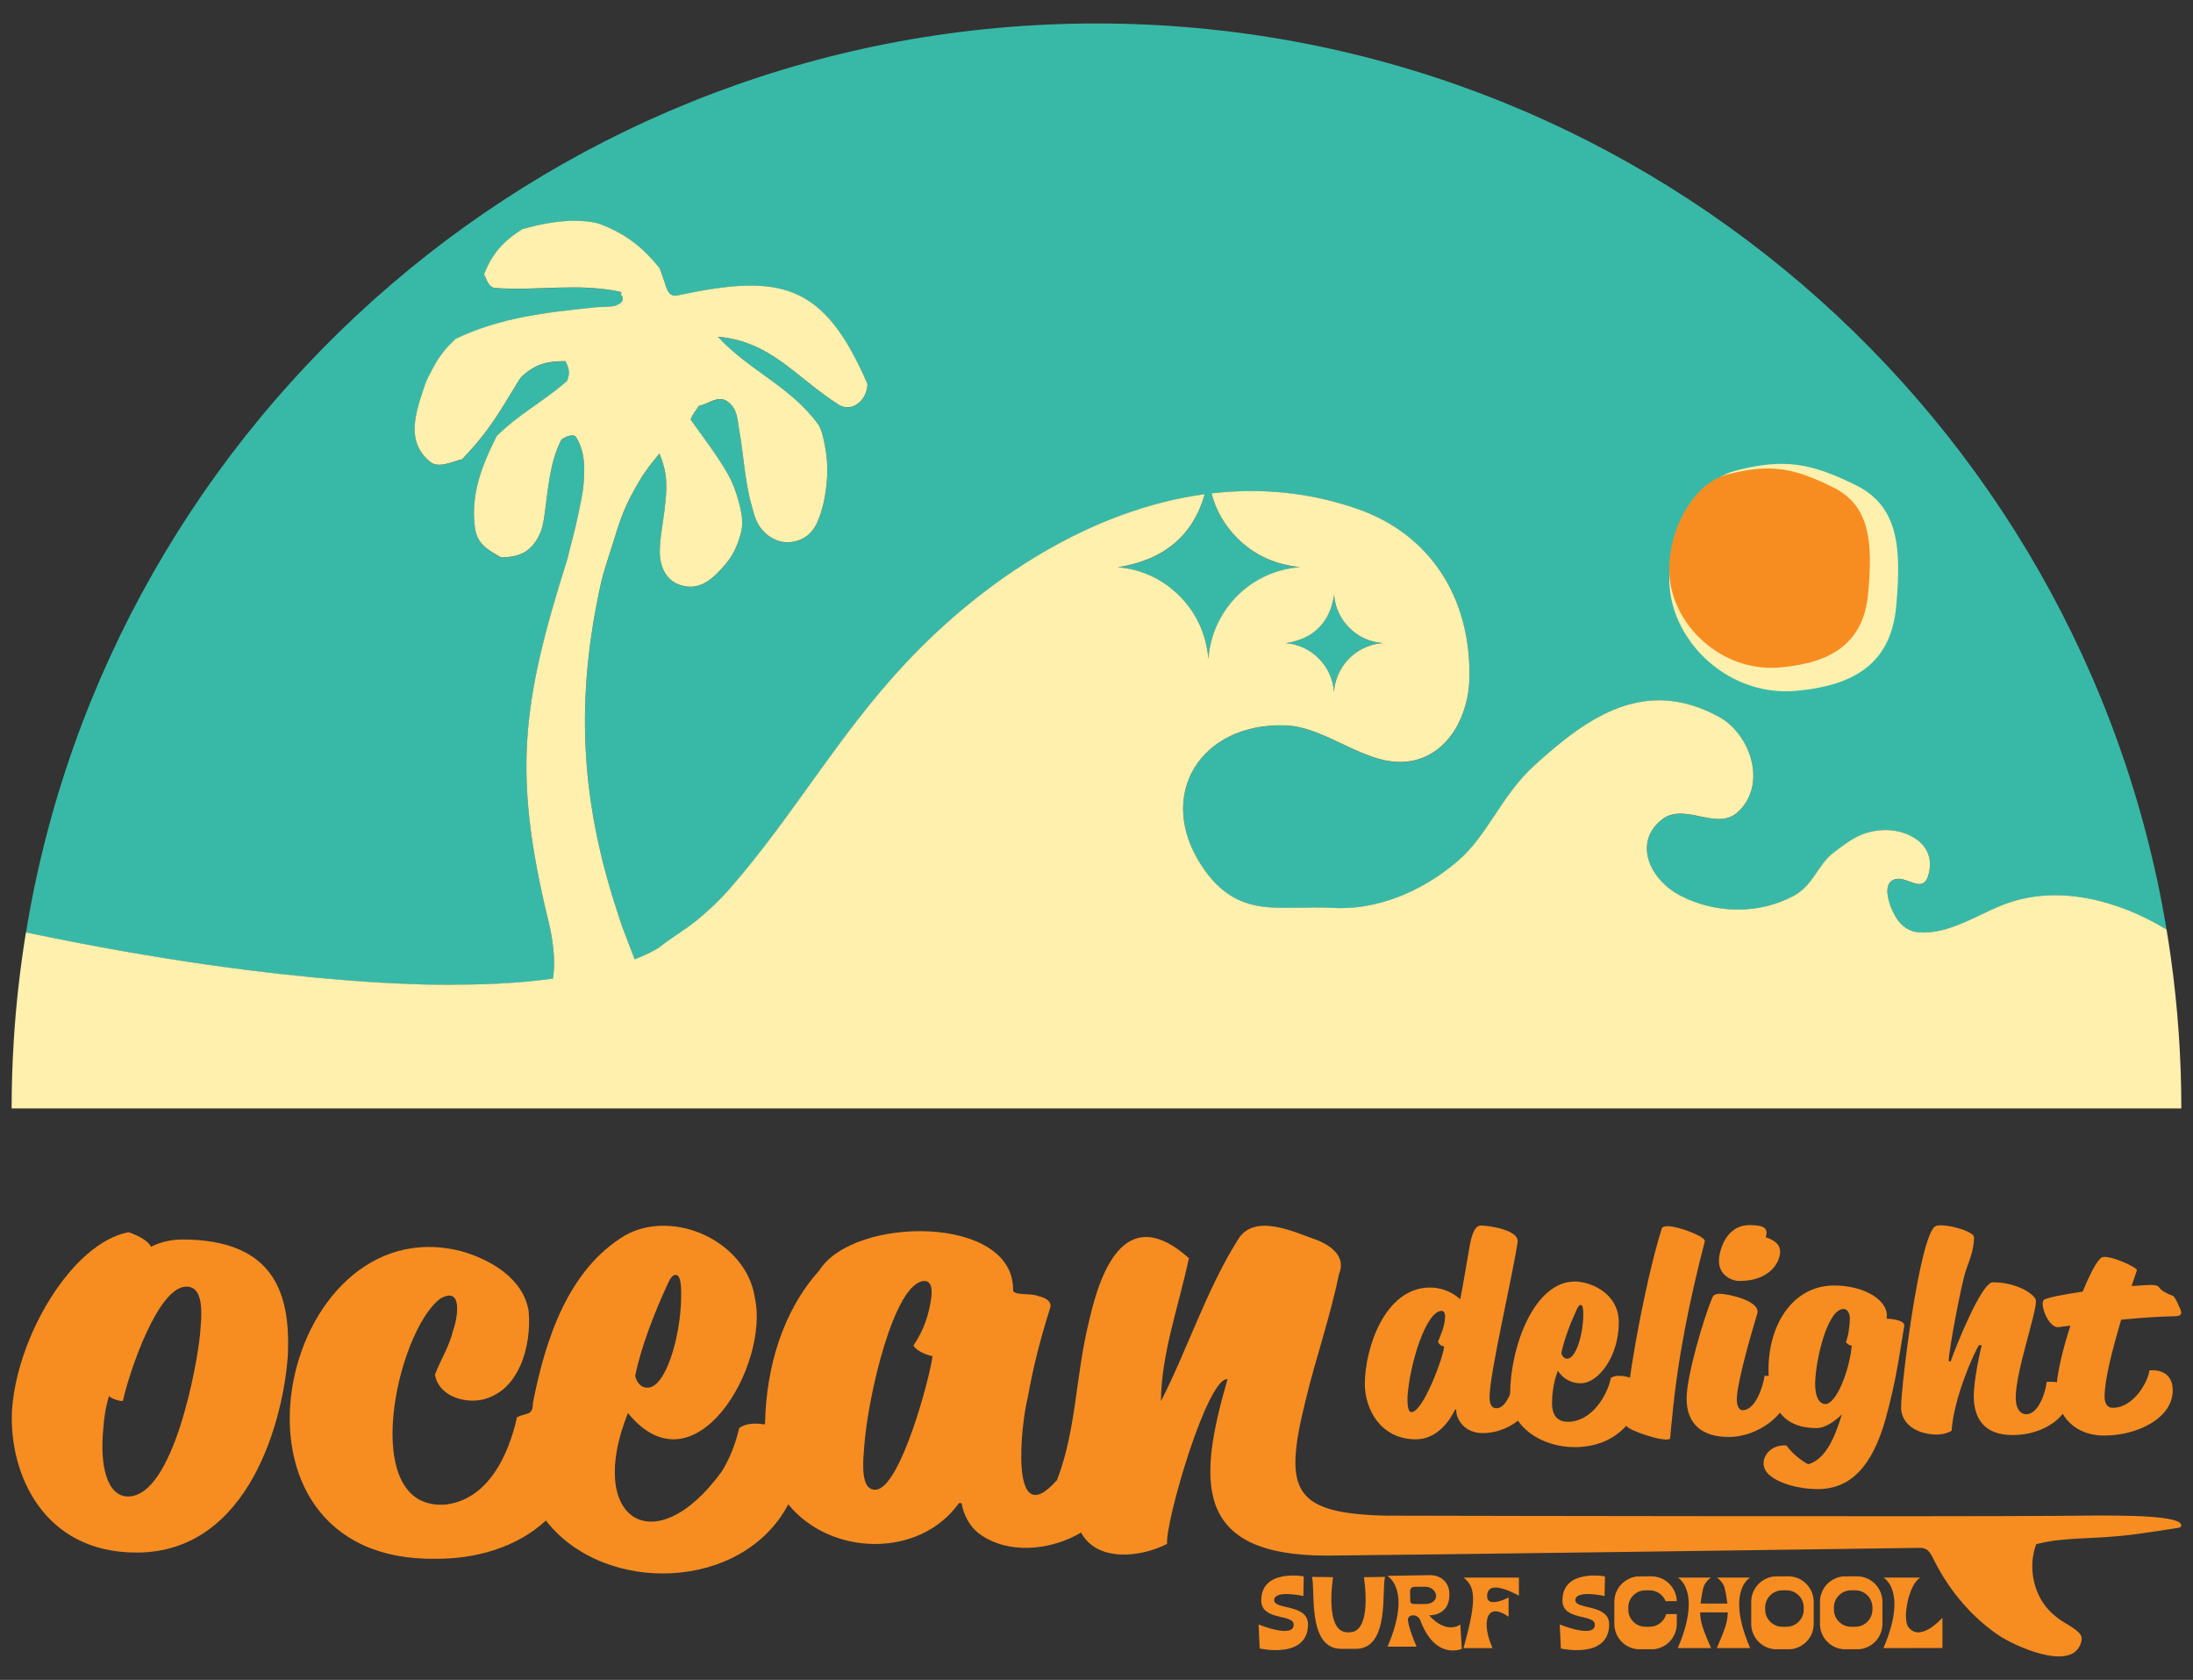 <svg xmlns="http://www.w3.org/2000/svg" id="Layer_1" data-name="Layer 1" viewBox="0 0 470 360"><rect x="0" y="0" width="470" height="360" fill="#333333" stroke="none"/><defs><style>      .cls-1 {        fill: #38b9a7;      }      .cls-1, .cls-2, .cls-3 {        stroke-width: 0px;      }      .cls-2 {        fill: #fff0ad;      }      .cls-3 {        fill: #f78d21;      }    </style></defs><path class="cls-1" d="M97.59,211.04c8.33,0,15.25-.52,20.95-1.3.21-1.68.33-3.33.16-5.17-.24-2.76-.44-4.24-1.19-7.32-7.68-31.64-5.64-46.66,4.15-77.58.65-2.92,1.54-5.8,2.13-8.7.49-2.41,1.11-4.89,1.3-7.3.28-3.55.29-6.72-1.53-9.85-.63-1.08-2.51-.13-3.24.42-2.55,5.04-2.81,10.42-3.57,15.85-.26,1.81-.53,3.44-1.34,4.97-1.81,3.4-4.26,4.33-7.98,4.43-2.77-1.61-5.12-2.74-5.62-6.3-.99-7.12,1.45-13.34,4.63-19.67,4.57-4.61,10.28-7.56,15.1-11.86.69-1.62.46-2.69-.35-4.23-3.73,0-6.2.51-9.12,3.08-.69.61-1.18,1.58-1.81,2.6-1.56,2.55-3.23,5.39-5.05,7.95-1.82,2.56-3.9,5.04-6.13,7.37-1.98.45-5.02,2.06-6.84.59-5.47-4.41-3.05-10.74-1.19-16.42.51-1.56,1.4-2.97,2.05-4.24.65-1.27,1.29-2.05,2.05-3.07.76-1.02,1.61-1.72,2.47-2.63,9.5-4.53,19.21-5.65,29.58-6.73,1.28-.13,2.71-.12,3.94-.23.74-.07,1.44-.39,1.88-.75.44-.36.39-.59.44-.98.05-.39-.02-.36-.3-.69-.27-.32.45-.56-.34-.73-8.8-1.93-17.74-.14-26.72-.81-1.38-.1-1.77-1.88-2.35-2.88,1.69-4.49,4.2-7.19,8.21-9.72,4.28-1.17,8.34-2.01,12.81-1.74,1.19.07,2.69.22,3.78.63,5.44,2.02,9.18,4.94,12.8,9.42.34.8.73,2.03,1,2.78.54,1.51.83,3.54,2.85,3.11,22.14-4.72,31.32-2.71,40.71,18.93.05,3.34-3.19,6.39-6.25,4.43-9.16-5.88-14.38-13.49-25.8-14.51,6.67,7.27,15.48,10.55,21.48,18.76.81,1.11,1.21,3.32,1.55,5.05s.5,3.98.4,5.98c-.1,2-.41,4.54-.94,6.52-.85,3.18-1.92,6.19-5.18,7.32-3.25,1.12-6.18-.13-8.14-2.67-1.13-1.46-1.52-3.4-1.99-5.04-1.4-4.91-1.71-10.97-2.55-15.6-.54-2.94-.36-4.63-2.39-6.31-2.03-1.68-4.23.42-6.3.81-.63,1.02-1.41,1.82-1.77,2.94,2.75,3.9,5.76,7.73,8.08,11.88,1.16,2.08,1.88,4.21,2.43,6.46.56,2.24.82,4.21.13,6.46-.69,2.25-1.52,4.24-3.13,6.14-2.4,2.82-5.17,5.71-9.29,4.65-3.58-.92-4.93-4.24-4.83-7.71.09-2.92.72-5.8,1.03-8.64.23-2.08.45-3.98.34-6.05-.11-2.07-.68-3.99-1.44-5.93-1.56,1.93-3.05,3.74-4.31,5.9-1.26,2.16-2.43,4.25-3.4,6.64-.97,2.4-1.74,5.03-2.55,7.58-.8,2.55-1.76,5.29-2.34,7.94-5.3,24.03-4.41,45.26,3.09,68.69.71,2.22,1.39,4.36,2.21,6.47.66,1.7,1.29,3.45,1.99,5.17,3.67-1.41,5.23-2.54,5.23-2.54,2.56-2.04,5.39-3.64,7.94-5.7,2.56-2.07,4.98-4.35,7.17-6.86,13.55-15.46,23.2-32.86,37.72-48.35,17.06-18.2,39.94-32.94,64.12-36.22-2.53,8.88-8.8,14.16-18.64,15.66,4.95.4,9.47,2.4,13.19,6.12,3.73,3.73,5.76,8.27,6.23,13.53.6-9.58,8.18-18.76,19.68-19.69-5.24-.48-9.78-2.47-13.5-6.21-2.78-2.79-4.6-6.03-5.51-9.58,10.36-1.2,20.95-.3,31.41,3.38,15.24,5.36,24.2,18.73,23.86,36.22-.15,7.9-4.36,16.2-12.34,17.72-9.39,1.79-17.9-7.31-27.19-7.6-18.21-.56-27.76,15.02-17.88,30.05,7.8,11.87,16.76,8.41,27.99,9.06,9.28.54,18.78-3.22,26.57-9.74,6.87-5.75,9.37-14.04,16.76-20.78,11.62-10.61,23.8-18.98,39.52-10.45,6.84,3.71,10.44,14.52,4.16,20.38-4.58,4.27-11.49-2.17-16.34,1.66-6.25,4.93-2.58,12.9,3.96,16.31,7.5,3.91,16.88,4.05,24.31.02,4.24-2.3,5.08-6.64,8.54-9.26,3.46-2.62,5.76-4.46,10.32-4.8,5.21-.39,12.15,2.94,9.89,9.91-1.14,3.53-4.22.24-6.63.54-3.08.38-2.02,4.26-1.26,6.17,1.06,2.66,2.8,5.01,5.86,5.27,6.34.55,12.51-3.71,18.18-5.91,11.57-4.49,24.65-.94,34.98,5.31C446.04,89.03,350.34,5.03,235,5.03S23.58,89.36,5.57,199.84c58.15,12.26,92.02,11.2,92.02,11.2Z"></path><path class="cls-2" d="M371.82,100.91c-9.36,2.48-16.15,17.11-13.47,28.14,2.67,11.04,13.8,20.12,26.53,19,12.72-1.12,20.41-6.01,21.51-18.14,1.1-12.13.66-21.36-8.62-25.92-9.28-4.56-15.07-5.97-25.95-3.08Z"></path><path class="cls-1" d="M285.89,148.26c.32-5.09,4.34-9.96,10.44-10.45-2.78-.26-5.19-1.31-7.17-3.29-1.97-1.98-3.04-4.39-3.25-7.04-.91,5.96-4.39,9.45-10.33,10.36,2.63.21,5.03,1.28,7,3.25,1.98,1.98,3.06,4.39,3.31,7.18Z"></path><path class="cls-2" d="M2.5,237.53h465c0-10.93-.77-21.68-2.23-32.21-.28-2.05-.6-4.1-.94-6.13-10.32-6.25-23.41-9.81-34.98-5.31-5.67,2.2-11.83,6.46-18.18,5.91-3.06-.26-4.8-2.61-5.86-5.27-.76-1.91-1.81-5.79,1.26-6.17,2.41-.3,5.49,2.99,6.63-.54,2.25-6.97-4.68-10.29-9.89-9.91-4.56.34-6.86,2.18-10.32,4.8-3.46,2.62-4.3,6.97-8.54,9.26-7.42,4.03-16.81,3.88-24.31-.02-6.54-3.41-10.21-11.38-3.96-16.31,4.85-3.83,11.77,2.62,16.34-1.66,6.28-5.86,2.68-16.67-4.16-20.38-15.72-8.53-27.9-.16-39.52,10.45-7.38,6.74-9.89,15.03-16.76,20.78-7.8,6.52-17.29,10.28-26.57,9.74-11.23-.65-20.19,2.81-27.99-9.06-9.87-15.02-.33-30.6,17.88-30.05,9.29.28,17.8,9.39,27.19,7.6,7.97-1.52,12.18-9.81,12.34-17.72.34-17.49-8.62-30.86-23.86-36.22-10.46-3.68-21.05-4.58-31.41-3.38.91,3.55,2.73,6.79,5.51,9.58,3.72,3.74,8.27,5.73,13.5,6.21-11.5.93-19.08,10.11-19.68,19.69-.48-5.26-2.5-9.8-6.23-13.53-3.72-3.71-8.24-5.71-13.19-6.12,9.84-1.51,16.11-6.78,18.64-15.66-24.18,3.28-47.06,18.02-64.12,36.22-14.52,15.48-24.16,32.89-37.72,48.35-2.2,2.51-4.61,4.79-7.17,6.86-2.55,2.06-5.38,3.66-7.94,5.7,0,0-1.56,1.13-5.23,2.54-.7-1.72-1.32-3.47-1.99-5.17-.83-2.11-1.5-4.24-2.21-6.47-7.5-23.42-8.39-44.66-3.09-68.69.58-2.65,1.54-5.39,2.34-7.94.8-2.55,1.58-5.19,2.55-7.58.97-2.4,2.14-4.48,3.4-6.64,1.25-2.16,2.75-3.98,4.31-5.9.76,1.94,1.34,3.86,1.44,5.93.11,2.07-.11,3.97-.34,6.05-.32,2.84-.95,5.73-1.03,8.64-.1,3.47,1.25,6.79,4.83,7.71,4.12,1.06,6.89-1.83,9.29-4.65,1.62-1.9,2.45-3.89,3.13-6.14.69-2.25.42-4.21-.13-6.46-.56-2.24-1.28-4.38-2.43-6.46-2.31-4.16-5.33-7.98-8.08-11.88.36-1.12,1.14-1.92,1.77-2.94,2.06-.39,4.26-2.5,6.3-.81,2.03,1.68,1.86,3.37,2.39,6.31.84,4.63,1.16,10.69,2.55,15.6.47,1.64.86,3.58,1.99,5.04,1.96,2.54,4.89,3.8,8.14,2.67,3.25-1.12,4.33-4.13,5.18-7.32.53-1.98.84-4.52.94-6.52.1-2-.07-4.25-.4-5.98s-.74-3.94-1.55-5.05c-6-8.21-14.81-11.48-21.48-18.76,11.42,1.02,16.64,8.63,25.8,14.51,3.05,1.96,6.3-1.09,6.25-4.43-9.39-21.65-18.57-23.65-40.71-18.93-2.01.43-2.31-1.6-2.85-3.11-.27-.75-.66-1.98-1-2.78-3.62-4.48-7.36-7.39-12.8-9.42-1.09-.4-2.59-.56-3.78-.63-4.47-.27-8.53.57-12.81,1.74-4.01,2.53-6.52,5.23-8.21,9.72.58,1,.97,2.78,2.35,2.88,8.98.67,17.92-1.12,26.72.81.79.17.06.41.34.73.27.32.35.3.3.69-.05.39,0,.62-.44.98-.44.36-1.14.68-1.88.75-1.23.11-2.66.1-3.94.23-10.36,1.08-20.08,2.19-29.58,6.73-.85.9-1.7,1.61-2.47,2.63-.76,1.02-1.4,1.8-2.05,3.07-.65,1.27-1.54,2.68-2.05,4.24-1.87,5.68-4.28,12.01,1.19,16.42,1.82,1.47,4.86-.14,6.84-.59,2.23-2.33,4.32-4.81,6.13-7.37,1.82-2.56,3.49-5.4,5.05-7.95.62-1.02,1.12-1.99,1.81-2.6,2.92-2.57,5.39-3.09,9.12-3.08.81,1.53,1.03,2.6.35,4.23-4.82,4.29-10.54,7.24-15.1,11.86-3.18,6.33-5.62,12.55-4.63,19.67.5,3.56,2.85,4.69,5.62,6.3,3.72-.1,6.17-1.02,7.98-4.43.81-1.53,1.09-3.16,1.34-4.97.77-5.42,1.03-10.81,3.57-15.85.73-.54,2.61-1.49,3.24-.42,1.82,3.13,1.81,6.3,1.53,9.85-.19,2.41-.81,4.89-1.3,7.3-.58,2.9-1.48,5.79-2.13,8.7-9.79,30.93-11.83,45.95-4.15,77.58.75,3.09.95,4.57,1.19,7.32.16,1.84.04,3.5-.16,5.17-5.69.78-12.61,1.3-20.95,1.3,0,0-33.87,1.06-92.02-11.2-1.25,7.67-2.14,15.47-2.62,23.38-.29,4.74-.45,9.51-.45,14.31ZM285.92,127.48c.21,2.65,1.28,5.06,3.25,7.04,1.97,1.98,4.39,3.04,7.17,3.29-6.1.49-10.12,5.36-10.44,10.45-.25-2.79-1.33-5.2-3.31-7.18-1.97-1.97-4.37-3.03-7-3.25,5.94-.91,9.43-4.4,10.33-10.36Z"></path><g><path class="cls-3" d="M38.99,265.63c-3.97,0-6.61,1.56-6.61,1.56-.6-1.2-2.4-2.28-4.81-3.13-12.14,2.28-24.05,22.48-25.01,38.35-.6,13.47,6.73,30.3,26.69,30.3,24.41,0,31.62-29.09,32.46-42.56.48-12.62-2.65-24.53-22.72-24.53ZM42.83,286.31c-.6,6.13-5.65,34.38-15.39,34.38-4.45,0-6.13-6.49-5.29-14.67.24-3.85,1.2-6.85,1.2-6.85.48.6,2.89,1.32,3.01.96,1.32-6.01,7.45-24.41,13.59-24.41,4.21,0,3.13,7.33,2.89,10.58Z"></path><path class="cls-3" d="M297.57,324.82c-20.51-.41-22.53-5.28-17.85-24.36,2.18-9.18,5.35-18.1,7.23-27.35,1.59-3.73-1.55-6.15-4.73-7.38-4.93-1.74-13.52-5.91-16.97.02-6.74,10.78-10.81,23.54-16.44,34.53.05-10.18,3.89-20.64,5.99-30.66-13.04-11.65-18.69,1.42-21.39,13.46-2.95,11.89-2.65,23.03-6.87,34.09-10.41,11.78-7.67-12.39-6.27-17.72,1.15-6.48,2.78-12.86,4.79-19.13.53-1.61-1.43-2.36-2.68-2.6-1.23-.64-5.1-.04-5.26-1.2.29-16.26-34.22-16-41.54-4.25-7.91,8.77-11.35,20.9-11.61,32.53.13.78-.85.26-1.29.31-1.46-.11-3.08.03-4.26.94-.77,3.26-1.97,6.46-3.76,9.32-14.39,19.77-29.24,10.19-20.08-12.56,14.3,17.6,30.46-10.38,27.18-24.78-1.81-11.95-17.3-19.09-27.74-13.32-12.36,7.36-17.19,22.58-19.81,35.96,0,2.8-1.39,2.02-3.41,3.04-1.74,7.88-6.06,17.59-15.27,18.71-19,1.48-10.58-37.06-1.17-44.13,4.87-2.79,3.73,4.12,2.76,6.78-.79,3.37-2.7,6.37-3.91,9.53.79,4.43,5.94,6.11,9.91,5.39,8.2-1.68,10.81-11.64,10.19-18.95-1.09-7.03-8.14-11.12-14.44-12.91-39.21-10.04-55.71,66.63-5.47,65.91,8.47.06,17.31-2.38,23.6-8.19,12.53,16.11,42.17,15.15,51.94-3.48,9.03,11.12,28.08,11.63,36.57-.24.14,0,.45-.07.57.01.45,2.41,1.6,4.78,3.57,6.37,6.22,4.76,15.65,3.75,22.04-.09,3.52,6.45,12.87,5.29,18.43,2.43-.35-4.95,8.66-35.81,12.96-35.29-6.23,21.58-7.65,37.8,21.25,37.8,17.7-.13,109.5-1.4,127.2-1.66,1.88,0,2.34,1.44,3.21,3.12,3.28,6.34,8.08,12.02,14.11,15.95,4.31,2.62,16,7.58,17.27.71.03-.15.02-.42,0-.54-.12-1.22-2.41-2.47-4.01-3.43-.23-.14-.45-.28-.67-.44-.52-.39-1.03-.79-1.52-1.22-4.06-3.62-5.41-9.88-3.53-14.93,6.38-1.68,12.18-.91,21.48-2.17,3.14-.42,5.57-.8,8.21-1.22.84-.13,1.57-.15,1.37-.82-.7-2.34-17.06-1.94-26.18-1.87-23.1.19-120.35.02-143.45-.04M143.1,275.13c.72-1.56,1.2-1.92,1.68-1.92.6,0,1.32.48,1.2,4.93-.12,8.18-3.25,19.24-7.21,19.24-2.16,0-2.64-2.52-2.64-2.52,1.2-6.13,4.33-14.07,6.97-19.72ZM187.59,319.25c-2.16,0-3.01-2.4-2.4-8.9.72-10.94,6.49-35.83,12.98-35.83,1.68,0,1.56,2.4,1.44,3.37-.48,3.73-1.56,7.09-3.85,10.46,1.08,1.68,4.09,2.28,4.09,2.28-.36,3.73-6.85,28.61-12.26,28.61Z"></path></g><g><path class="cls-3" d="M311.85,302.09c-1.14,2.35-3.84,6.35-8.41,6.35-7.5,0-10.93-6.41-10.93-11.85,0-7.56,4.24-20.67,13.97-20.67,4.01,0,6.47,2.52,6.47,2.52.74-3.66,1.6-9.1,2-11.28.46-2.63,1.14-4.52,2.4-4.52,2.12,0,8.3,1.03,7.9,3.55-1.14,7.61-6.01,28.16-6.01,33.2,0,1.66.52,2.4,1.49,2.4,2.29,0,3.78-4.75,4.12-7.73,0,0,4.75-1.14,4.75,3.32,0,4.01-5.15,9.73-11.85,9.73-3.72,0-5.67-2.75-5.67-5.04h-.23ZM302.52,302.61c2.46,0,6.87-11.85,6.98-14.08-.46-.06-.92-.23-1.32-.97.52-1.32,1.43-3.32,1.49-4.92.11-.8,0-1.72-.69-1.72-3.38,0-6.87,11.45-7.33,18.43,0,1.03-.06,3.26.86,3.26Z"></path><path class="cls-3" d="M337.49,274.62c3.32,0,9.45,2.46,9.45,8.76,0,7.33-4.41,13.05-8.13,13.05-3.32,0-4.81-2.46-4.92-2.69-.06.11-1.26,2.98-1.26,6.93,0,2.8,1.26,4.01,3.38,4.01,5.38,0,8.64-6.13,9.22-9.39,0,0,.63-.46,1.55-.46,2.63,0,4.81,1.03,4.81,3.38,0,4.64-4.35,11.91-14.14,11.91-6.7,0-13.8-4.06-13.8-11.22,0-10.42,5.21-24.27,13.85-24.27ZM335.89,291.16c1.89,0,3.38-5.27,3.43-9.16.06-2.12-.29-2.35-.57-2.35-.23,0-.46.17-.8.92-1.26,2.69-2.75,6.47-3.32,9.39,0,0,.23,1.2,1.26,1.2Z"></path><path class="cls-3" d="M348.71,300.43c.8-8.87,4.35-27.36,7.44-37.15.17-.46.86-.51,1.32-.51,2.12,0,8.19,2.23,7.9,3.26-3.15,12.08-5.84,25.13-6.98,37.61-.17,1.55-.34,3.09-.46,4.64-.92.97-8.87-1.72-9.33-2.69-.46-.8-.06-3.32.11-5.15Z"></path><path class="cls-3" d="M367.03,277.99c.23-.63.97-.74,1.55-.74,1.72,0,8.99,1.55,8.01,4.35-1.32,4.35-4.12,14.02-4.35,17.86-.11,1.83.51,2.75,1.2,2.75,2.92,0,4.47-5.44,4.75-7.38,0,0,5.04-.17,5.04,3.78s-5.95,9.33-12.77,9.33c-5.5,0-8.99-2.63-8.99-8.24,0-4.92,3.78-17.63,5.55-21.7ZM368.4,270.21c0-1.95,1.37-7.67,6.53-7.67,2.63,0,4.24.4,3.49,2.58,1.55.57,3.09,1.32,3.09,3.15,0,2.18-2.18,6.24-8.7,6.24-1.72,0-4.41-1.26-4.41-4.29Z"></path><path class="cls-3" d="M387.58,313.77c3.89-1.14,5.78-6.18,7.16-10.65-1.43,1.37-3.49,2.92-5.44,2.92-7.04,0-9.9-4.35-10.25-11.33-.46-10.36,4.98-19.23,14.02-19.23,6.18,0,11.16,2.86,11.33,6.3,0,.34-.06.8-.06.8.52,0,3.95.23,3.78,1.55-.8,4.52-1.6,11.39-4.06,20.15-2.8,9.79-7.33,14.83-14.48,14.83-4.47,0-8.47-1.43-10.02-2.75-3.49-2.52-.74-7.04,3.32-6.58,1.14,1.66,3.49,3.49,4.69,4.01ZM391.19,300.89c2.46,0,5.27-7.56,5.67-12.54,0,0-.63.06-1.26-.74.57-1.26.86-3.84.86-5.04,0-1.03-.46-2.06-1.37-2.06-3.38,0-5.95,10.65-6.07,15.86-.06,3.09.97,4.52,2.18,4.52Z"></path><path class="cls-3" d="M424.16,288.24c-.97,1.32-5.44,11.28-5.9,18.38,0,0-1.26.8-3.15.8-4.01,0-7.67-2.06-7.67-5.84,0-4.69,3.89-36.29,7.27-38.75,1.32-.92,8.36.92,8.36,2.29,0,2.86-1.2,5.5-1.77,7.21-.97,2.86-3.66,17.12-3.66,19.35l.4.11c1.14-3.26,6.64-17,9.04-17,5.38,0,9.27,2.75,9.27,4.01,0,2.92-4.35,15.17-4.35,20.72,0,1.95.74,3.55,2.29,3.55,2.23,0,3.95-3.72,4.35-6.93,0,0,4.92-.57,4.92,2.92,0,4.35-5.38,8.47-12.19,8.47-6.07,0-8.36-3.49-8.36-8.41,0-3.21,1.32-9.45,1.72-10.82l-.57-.06Z"></path><path class="cls-3" d="M438.12,278.51c.92-.51,4.35-1.14,8.24-1.72,1.6-3.89,3.15-6.87,4.12-7.33,1.49-.69,7.67,2.18,7.5,2.75l-1.14,3.38,1.83-.11c1.89-.11,3.61-.34,4.06.4.57.8,1.77,1.37,2.98,1.83.46.17,1.77,3.15,1.77,3.49,0,.4-.17.86-1.32.86-3.26.06-7.44.34-11.56.74-1.83,6.24-3.55,12.77-3.55,16.49,0,1.66.74,2.4,1.72,2.4,4.47,0,7.5-5.38,7.9-8.01,0,0,4.98-.74,4.98,4.29,0,5.95-7.61,9.67-14.71,9.67-5.95,0-10.19-3.89-10.19-9.96,0-2.92,1.26-8.3,2.98-13.62-1.03.11-1.89.29-2.46.34-2.29.34-4.29-5.21-3.15-5.9Z"></path></g><g><path class="cls-3" d="M280.33,348.06c0,7.58-10.35,5.21-10.35,5.21l-.25-5.15s7.56,3.11,7.53.02c-.02-2.32-6.95-.76-6.95-5.17,0-6.83,9.11-5.16,9.11-5.16l-.08,4.22s-6.35-1.44-6.26.94c.08,2,7.23.76,7.24,5.09Z"></path><path class="cls-3" d="M296.85,337.92c-.8,2.53,1.09,15.24-6.12,15.42h-3.45c-7.2-.18-5.31-12.89-6.11-15.42l4.54.07c-.02.14-1.95,11.81,3.11,11.81.07,0,.13,0,.19,0,.06,0,.13,0,.19,0,5.06,0,3.12-11.67,3.11-11.81l4.54-.07Z"></path><path class="cls-3" d="M313.3,353.35s-5.67,2.56-8.91-6.14c-.55-1.48-2.83-1.33-2.64.06.19,1.46.96,3.54,1.85,5.6h-6.22c5.29-12.28,0-15.11,0-15.11h.09c-.06-.04-.1-.06-.1-.06l9.14-.15c2.01,0,3.92,1.24,4.1,3.67.32,4.35-3.02,4.94-4.21,4.94h-.13c3.88,4.26,6.7,1.96,6.7,1.96l.33,5.23ZM305.28,343.75c3.72,0,2.94-3.82,0-3.71h-2.01c-.4,0-1.07.09-1.07,1.06l.04,1.69c-.04.72.16.95,1.03.95h1.41c.33,0,.56,0,.6,0Z"></path><path class="cls-3" d="M318.72,341.88c-.15,2.99,4.6.45,4.6.45v4.14s-2.92-2.25-4.16-.5c-.8,1.13-.86,3.57.71,7.22h-6.22c2.28-8.01,2.5-11.55,1.44-13.49-.66-1.2-1.44-1.62-1.44-1.62h11.88v3.89s-6.62-3.91-6.81-.08Z"></path><path class="cls-3" d="M344.88,348.06c0,7.58-10.35,5.21-10.35,5.21l-.25-5.15s7.56,3.11,7.53.02c-.02-2.32-6.95-.76-6.95-5.17,0-6.83,9.11-5.16,9.11-5.16l-.08,4.22s-6.35-1.44-6.26.94c.08,2,7.23.76,7.24,5.09Z"></path><path class="cls-3" d="M359.37,345.9v2.09c0,1.52-.62,2.89-1.62,3.88-.89.88-2.08,1.46-3.4,1.56h-3.35c-1.32-.11-2.51-.68-3.4-1.56-1-.99-1.62-2.36-1.62-3.88v-4.72c0-1.76.83-3.32,2.12-4.32.82-.63,1.81-1.04,2.9-1.13h3.35c1.09.09,2.09.49,2.9,1.13,1.25.97,2.07,2.48,2.12,4.18h-2.4c-.54-1.36-1.87-2.33-3.42-2.33h-.9c-2.03,0-3.68,1.65-3.68,3.68v.45c0,2.03,1.65,3.68,3.68,3.68h.9c1.69,0,3.12-1.15,3.55-2.71h2.27ZM351.44,337.8l-.44.02c.15-.01.29-.02.44-.02ZM353.91,337.8c.15,0,.3,0,.44.02h-2.88s2.44-.02,2.44-.02ZM353.91,353.45l.44-.02c-.15.01-.29.02-.44.02Z"></path><path class="cls-3" d="M375.08,353.18h-7.13c1.67-3.88,2.29-5.45,2.35-7.65h-5.94c.06,2.2.67,3.78,2.35,7.65h-7.13c3.26-7.58,2.5-11.55,1.44-13.49-.66-1.2-1.44-1.62-1.44-1.62h7.13s-.78.42-1.44,1.62c-.35.63-.66,2.84-.81,3.95h5.75c-.15-1.12-.47-3.32-.81-3.95-.66-1.2-1.44-1.62-1.44-1.62h7.13s-.78.42-1.44,1.62c-1.06,1.94-1.83,5.91,1.44,13.49Z"></path><path class="cls-3" d="M388.71,343.27v4.72c0,1.52-.62,2.89-1.62,3.88-.89.88-2.08,1.46-3.4,1.56h-3.35c-1.32-.11-2.51-.68-3.4-1.56-1-.99-1.62-2.36-1.62-3.88v-4.72c0-1.76.83-3.32,2.12-4.32.82-.63,1.81-1.04,2.9-1.13h3.35c1.09.09,2.09.49,2.9,1.13,1.29,1,2.12,2.56,2.12,4.32ZM386.57,344.48c0-2.03-1.65-3.68-3.68-3.68h-.9c-2.03,0-3.68,1.65-3.68,3.68v.45c0,2.03,1.65,3.68,3.68,3.68h.9c2.03,0,3.68-1.65,3.68-3.68v-.45ZM380.77,337.8l-.44.02c.15-.01.29-.02.44-.02ZM383.24,337.8c.15,0,.3,0,.44.02h-2.88s2.44-.02,2.44-.02ZM383.24,353.45l.44-.02c-.15.01-.29.02-.44.02Z"></path><path class="cls-3" d="M403.44,343.27v4.72c0,1.52-.62,2.89-1.62,3.88-.89.88-2.08,1.46-3.4,1.56h-3.35c-1.32-.11-2.51-.68-3.4-1.56-1-.99-1.62-2.36-1.62-3.88v-4.72c0-1.76.83-3.32,2.12-4.32.82-.63,1.81-1.04,2.9-1.13h3.35c1.09.09,2.09.49,2.9,1.13,1.29,1,2.12,2.56,2.12,4.32ZM401.3,344.48c0-2.03-1.65-3.68-3.68-3.68h-.9c-2.03,0-3.68,1.65-3.68,3.68v.45c0,2.03,1.65,3.68,3.68,3.68h.9c2.03,0,3.68-1.65,3.68-3.68v-.45ZM395.5,337.8l-.44.02c.15-.01.29-.02.44-.02ZM397.97,337.8c.15,0,.3,0,.44.02h-2.88s2.44-.02,2.44-.02ZM397.97,353.45l.44-.02c-.15.01-.29.02-.44.02Z"></path><path class="cls-3" d="M416.3,346.68v6.48h-6.42s0,.01,0,.02h-6.22c3.26-7.58,2.5-11.55,1.44-13.49-.66-1.2-1.44-1.62-1.44-1.62h7.93c-2.47,1.28-3.95,8.74-2.6,10.59,2.55,3.46,7.3-1.98,7.3-1.98h0Z"></path></g><path class="cls-3" d="M370.08,101.71c-8.2,2.17-14.15,15-11.81,24.67,2.34,9.67,12.1,17.64,23.25,16.65,11.15-.98,17.89-5.27,18.86-15.9.96-10.63.58-18.72-7.55-22.72-8.13-4-13.21-5.23-22.75-2.7Z"></path></svg>